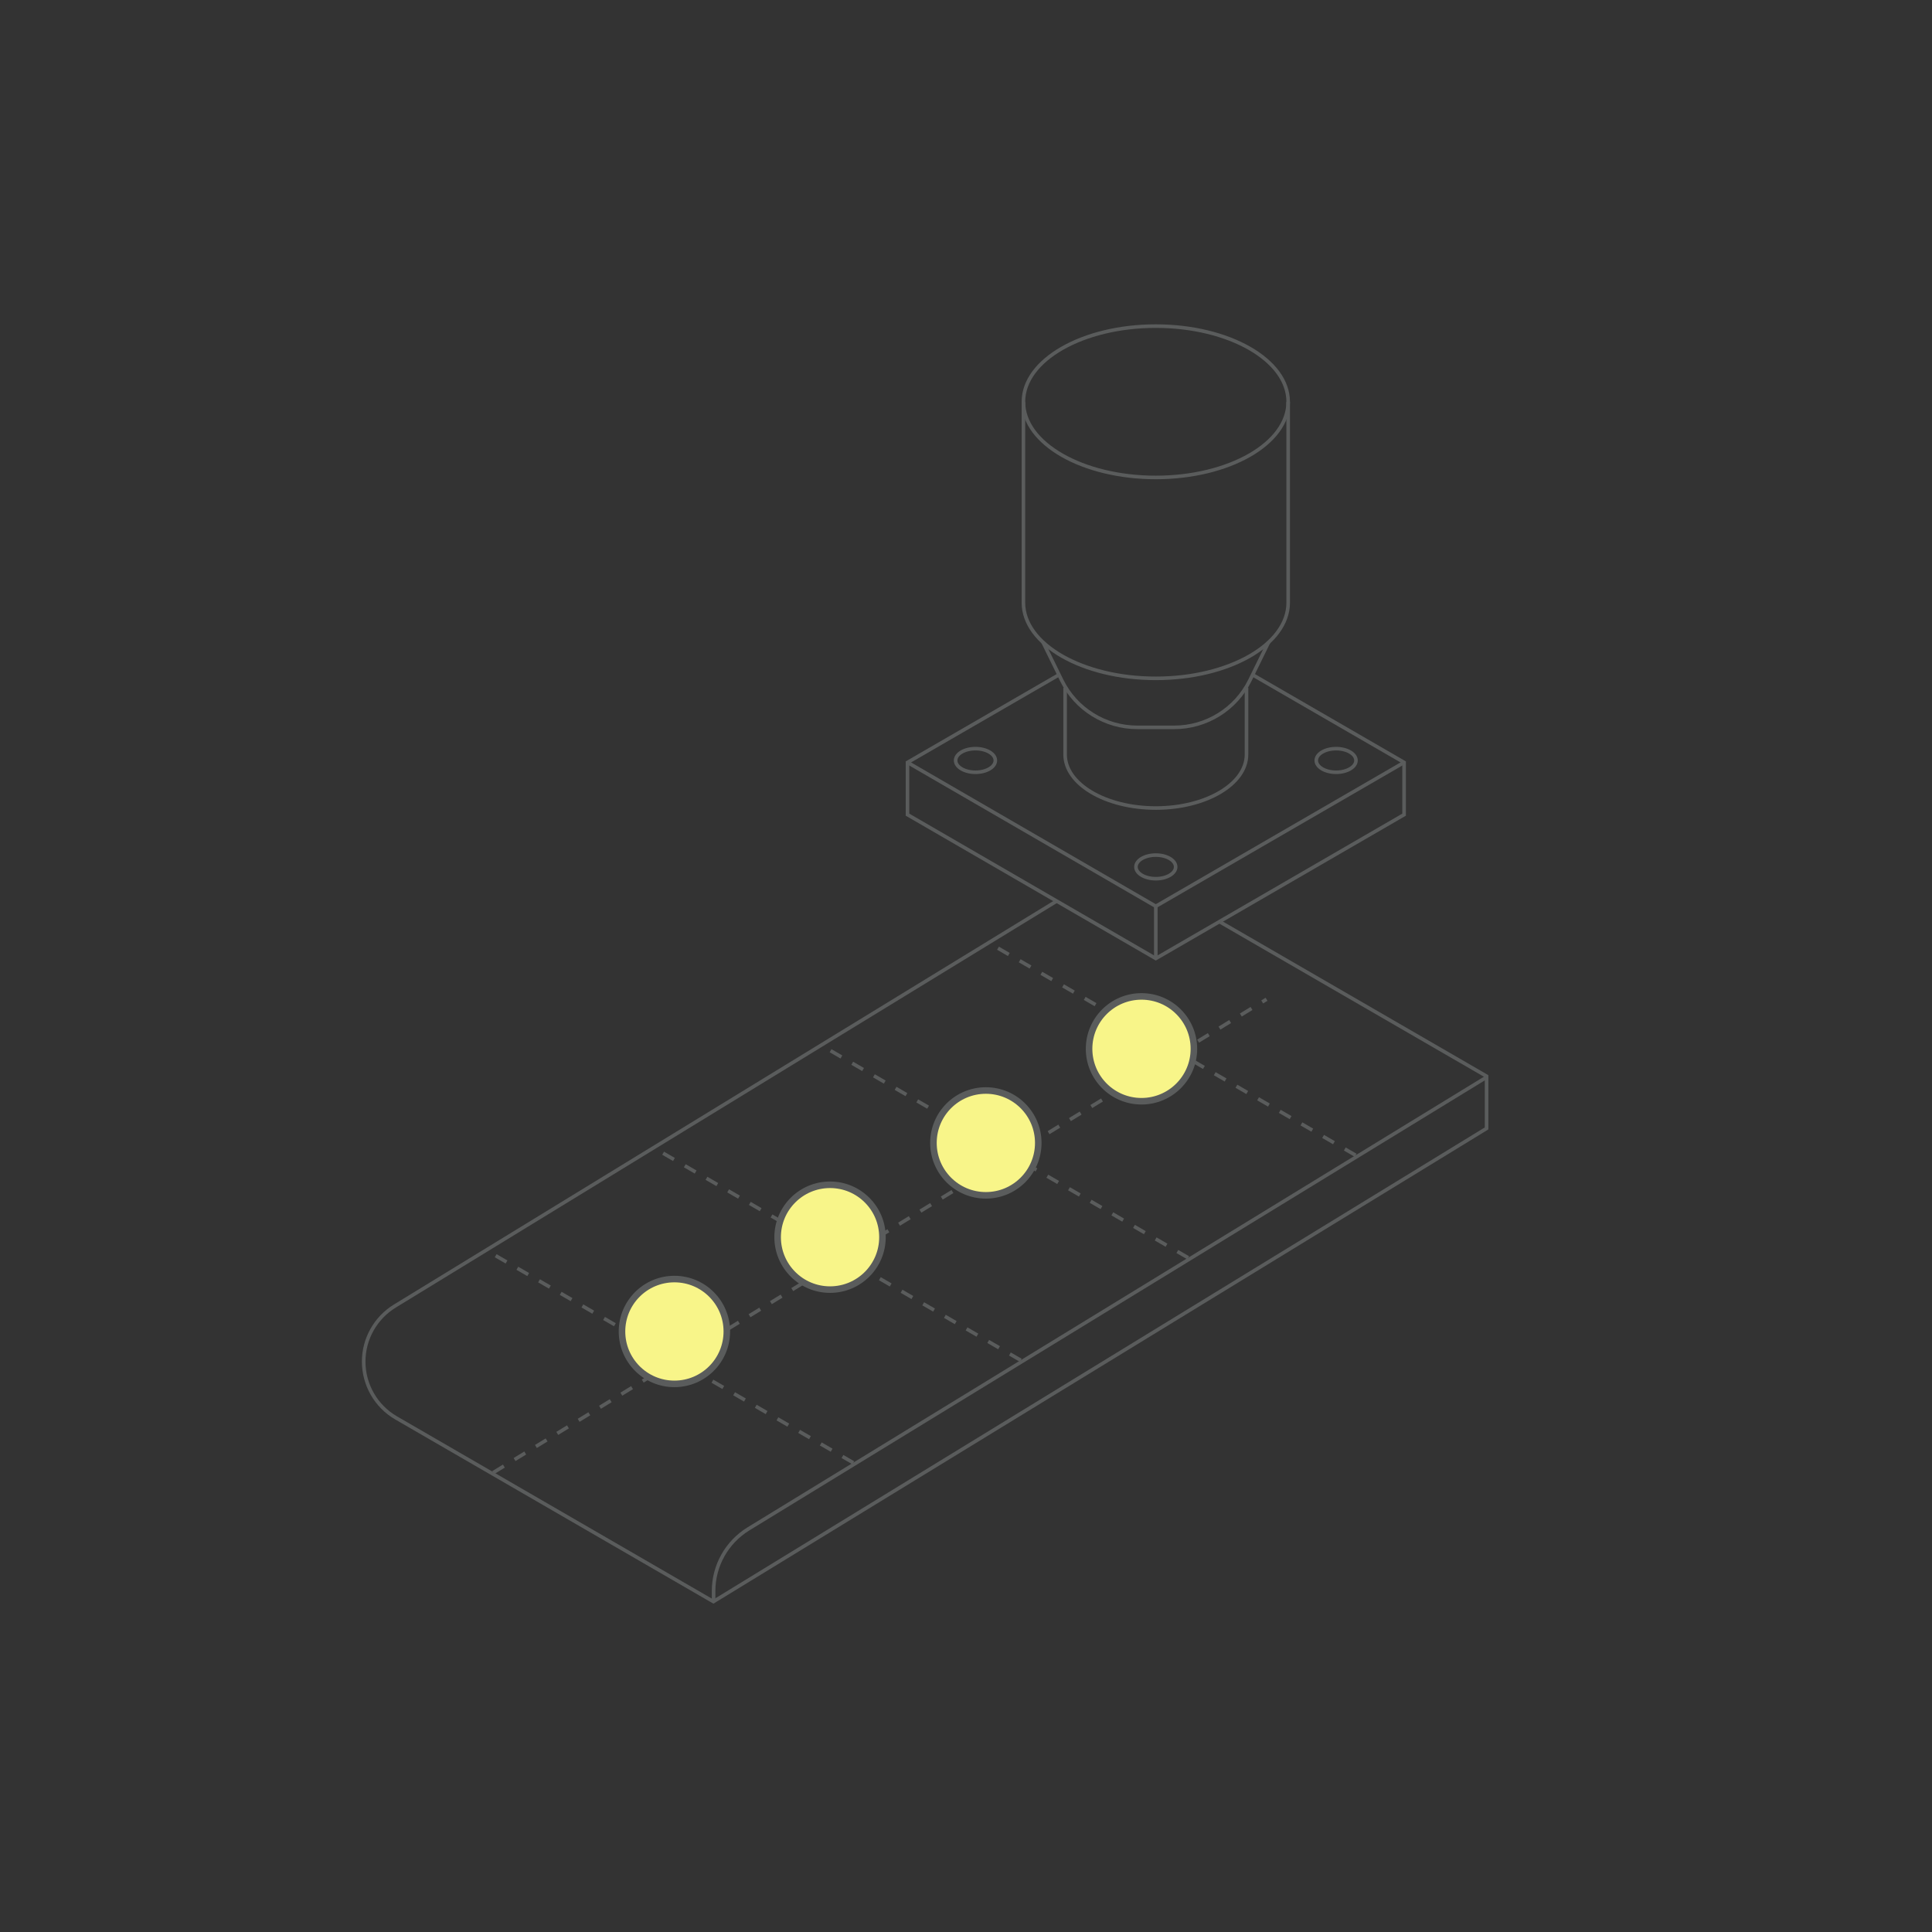<?xml version="1.0" encoding="UTF-8"?>
<svg xmlns="http://www.w3.org/2000/svg" xmlns:xlink="http://www.w3.org/1999/xlink" version="1.1" id="Layer_1" x="0px" y="0px" viewBox="0 0 1080 1080" style="enable-background:new 0 0 1080 1080;" xml:space="preserve">
<rect x="0" y="0" width="1080" height="1080" fill="#333333" stroke="none"/>
<style type="text/css">
	.st0{fill:none;stroke:#5A5C5C;stroke-width:2;stroke-miterlimit:10;}
	.st1{fill:#F8F589;}
	.st2{fill:#F8F589;stroke:#5A5C5C;stroke-miterlimit:10;}
	.st3{fill:#F8F589;stroke:#5A5C5C;stroke-width:1.233;stroke-miterlimit:10;}
	.st4{fill:none;stroke:#5A5C5C;stroke-width:1.233;stroke-miterlimit:10;}
	.st5{fill:#F8F589;stroke:#5A5C5C;stroke-width:1.923;stroke-miterlimit:10;}
	.st6{fill:#F8F589;stroke:#5A5C5C;stroke-width:1.799;stroke-miterlimit:10;}
	.st7{fill:#F8F589;stroke:#5A5C5C;stroke-width:1.503;stroke-miterlimit:10;}
	.st8{fill:#F8F589;stroke:#5A5C5C;stroke-width:1.635;stroke-miterlimit:10;}
	.st9{fill:none;stroke:#5A5C5C;stroke-width:2;stroke-miterlimit:10;stroke-dasharray:6.862,6.862;}
	.st10{fill:none;stroke:#5A5C5C;stroke-width:2;stroke-miterlimit:10;stroke-dasharray:6.91,6.91;}
	.st11{fill:none;stroke:#5A5C5C;stroke-width:2;stroke-miterlimit:10;stroke-dasharray:6.877,6.877;}
	.st12{fill:none;stroke:#5A5C5C;stroke-width:2;stroke-miterlimit:10;stroke-dasharray:6.796,6.796;}
	.st13{fill:none;stroke:#5A5C5C;stroke-width:2;stroke-miterlimit:10;stroke-dasharray:7;}
	.st14{fill:#F8F589;stroke:#5A5C5C;stroke-width:2.255;stroke-miterlimit:10;}
	.st15{fill:none;stroke:#5A5C5C;stroke-miterlimit:10;}
	.st16{fill:#F8F589;stroke:#5A5C5C;stroke-width:2.124;stroke-miterlimit:10;}
	.st17{fill:#F8F589;stroke:#5A5C5C;stroke-width:1.499;stroke-miterlimit:10;}
	.st18{fill:#F8F589;stroke:#5A5C5C;stroke-width:1.859;stroke-miterlimit:10;}
	.st19{fill:#5A5C5C;}
	.st20{fill:#F8F589;stroke:#5A5C5C;stroke-width:1.782;stroke-miterlimit:10;}
	.st21{fill:#F8F589;stroke:#5A5C5C;stroke-width:1.669;stroke-miterlimit:10;}
	.st22{fill:#F8F589;stroke:#5A5C5C;stroke-width:1.294;stroke-miterlimit:10;}
	.st23{fill:#F8F589;stroke:#5A5C5C;stroke-width:3.659;stroke-miterlimit:10;}
</style>
<g>
	<g>
		<g>
			<path class="st0" d="M398.9,895.3v-5.9c0-14.2,7.4-27.3,19.4-34.7l412.8-252.6"></path>
			<path class="st0" d="M590.7,503.7L220.7,730.1c-10.8,6.6-17.4,18.4-17.4,31v0c0,13,6.9,25,18.1,31.5l177.4,102.7l432.2-264.5     v-29.2l-149.3-86.4"></path>
		</g>
		<g>
			<line class="st13" x1="477" y1="817.7" x2="271.3" y2="698.6"></line>
			<line class="st13" x1="570.6" y1="760.4" x2="364.9" y2="641.3"></line>
			<line class="st13" x1="664.2" y1="703.1" x2="458.5" y2="584"></line>
			<line class="st13" x1="757.8" y1="645.8" x2="552.1" y2="526.7"></line>
			<line class="st13" x1="275.7" y1="823.2" x2="708" y2="558.6"></line>
		</g>
		<g>
			<circle class="st23" cx="377" cy="744.3" r="29.3"></circle>
			<circle class="st23" cx="464" cy="691.6" r="29.3"></circle>
			<circle class="st23" cx="551.1" cy="638.9" r="29.3"></circle>
			<circle class="st23" cx="638.1" cy="586.3" r="29.3"></circle>
		</g>
	</g>
	<g>
		<polyline class="st0" points="784.9,426.2 646.1,506.6 507.3,426.2   "></polyline>
		<polyline class="st0" points="700.2,377.2 784.9,426.2 784.9,455.4 646.1,535.8 507.3,455.4 507.3,426.2 592,377.2   "></polyline>
		<line class="st0" x1="646.1" y1="506.6" x2="646.1" y2="535.8"></line>
		<ellipse class="st0" cx="545.3" cy="425.1" rx="11.1" ry="6.6"></ellipse>
		<ellipse class="st0" cx="746.9" cy="425.1" rx="11.1" ry="6.6"></ellipse>
		<ellipse class="st0" cx="646.1" cy="484.6" rx="11.1" ry="6.6"></ellipse>
	</g>
	<g>
		<path class="st0" d="M595.4,384.4v37.4c0,16.5,22.7,29.9,50.7,29.9c28,0,50.7-13.4,50.7-29.9v-37.4"></path>
		<ellipse class="st0" cx="646.1" cy="224.6" rx="74" ry="42.3"></ellipse>
		<path class="st0" d="M572.1,224.6v112.3c0,23.3,33.1,42.3,74,42.3c40.9,0,74-18.9,74-42.3V224.6"></path>
		<path class="st0" d="M709.2,358.9l-10.5,21.4c-7.9,16.1-24.3,26.3-42.3,26.3h-14.8h9h-14.8c-18,0-34.4-10.2-42.3-26.3l-10.5-21.4"></path>
	</g>
</g>
</svg>
